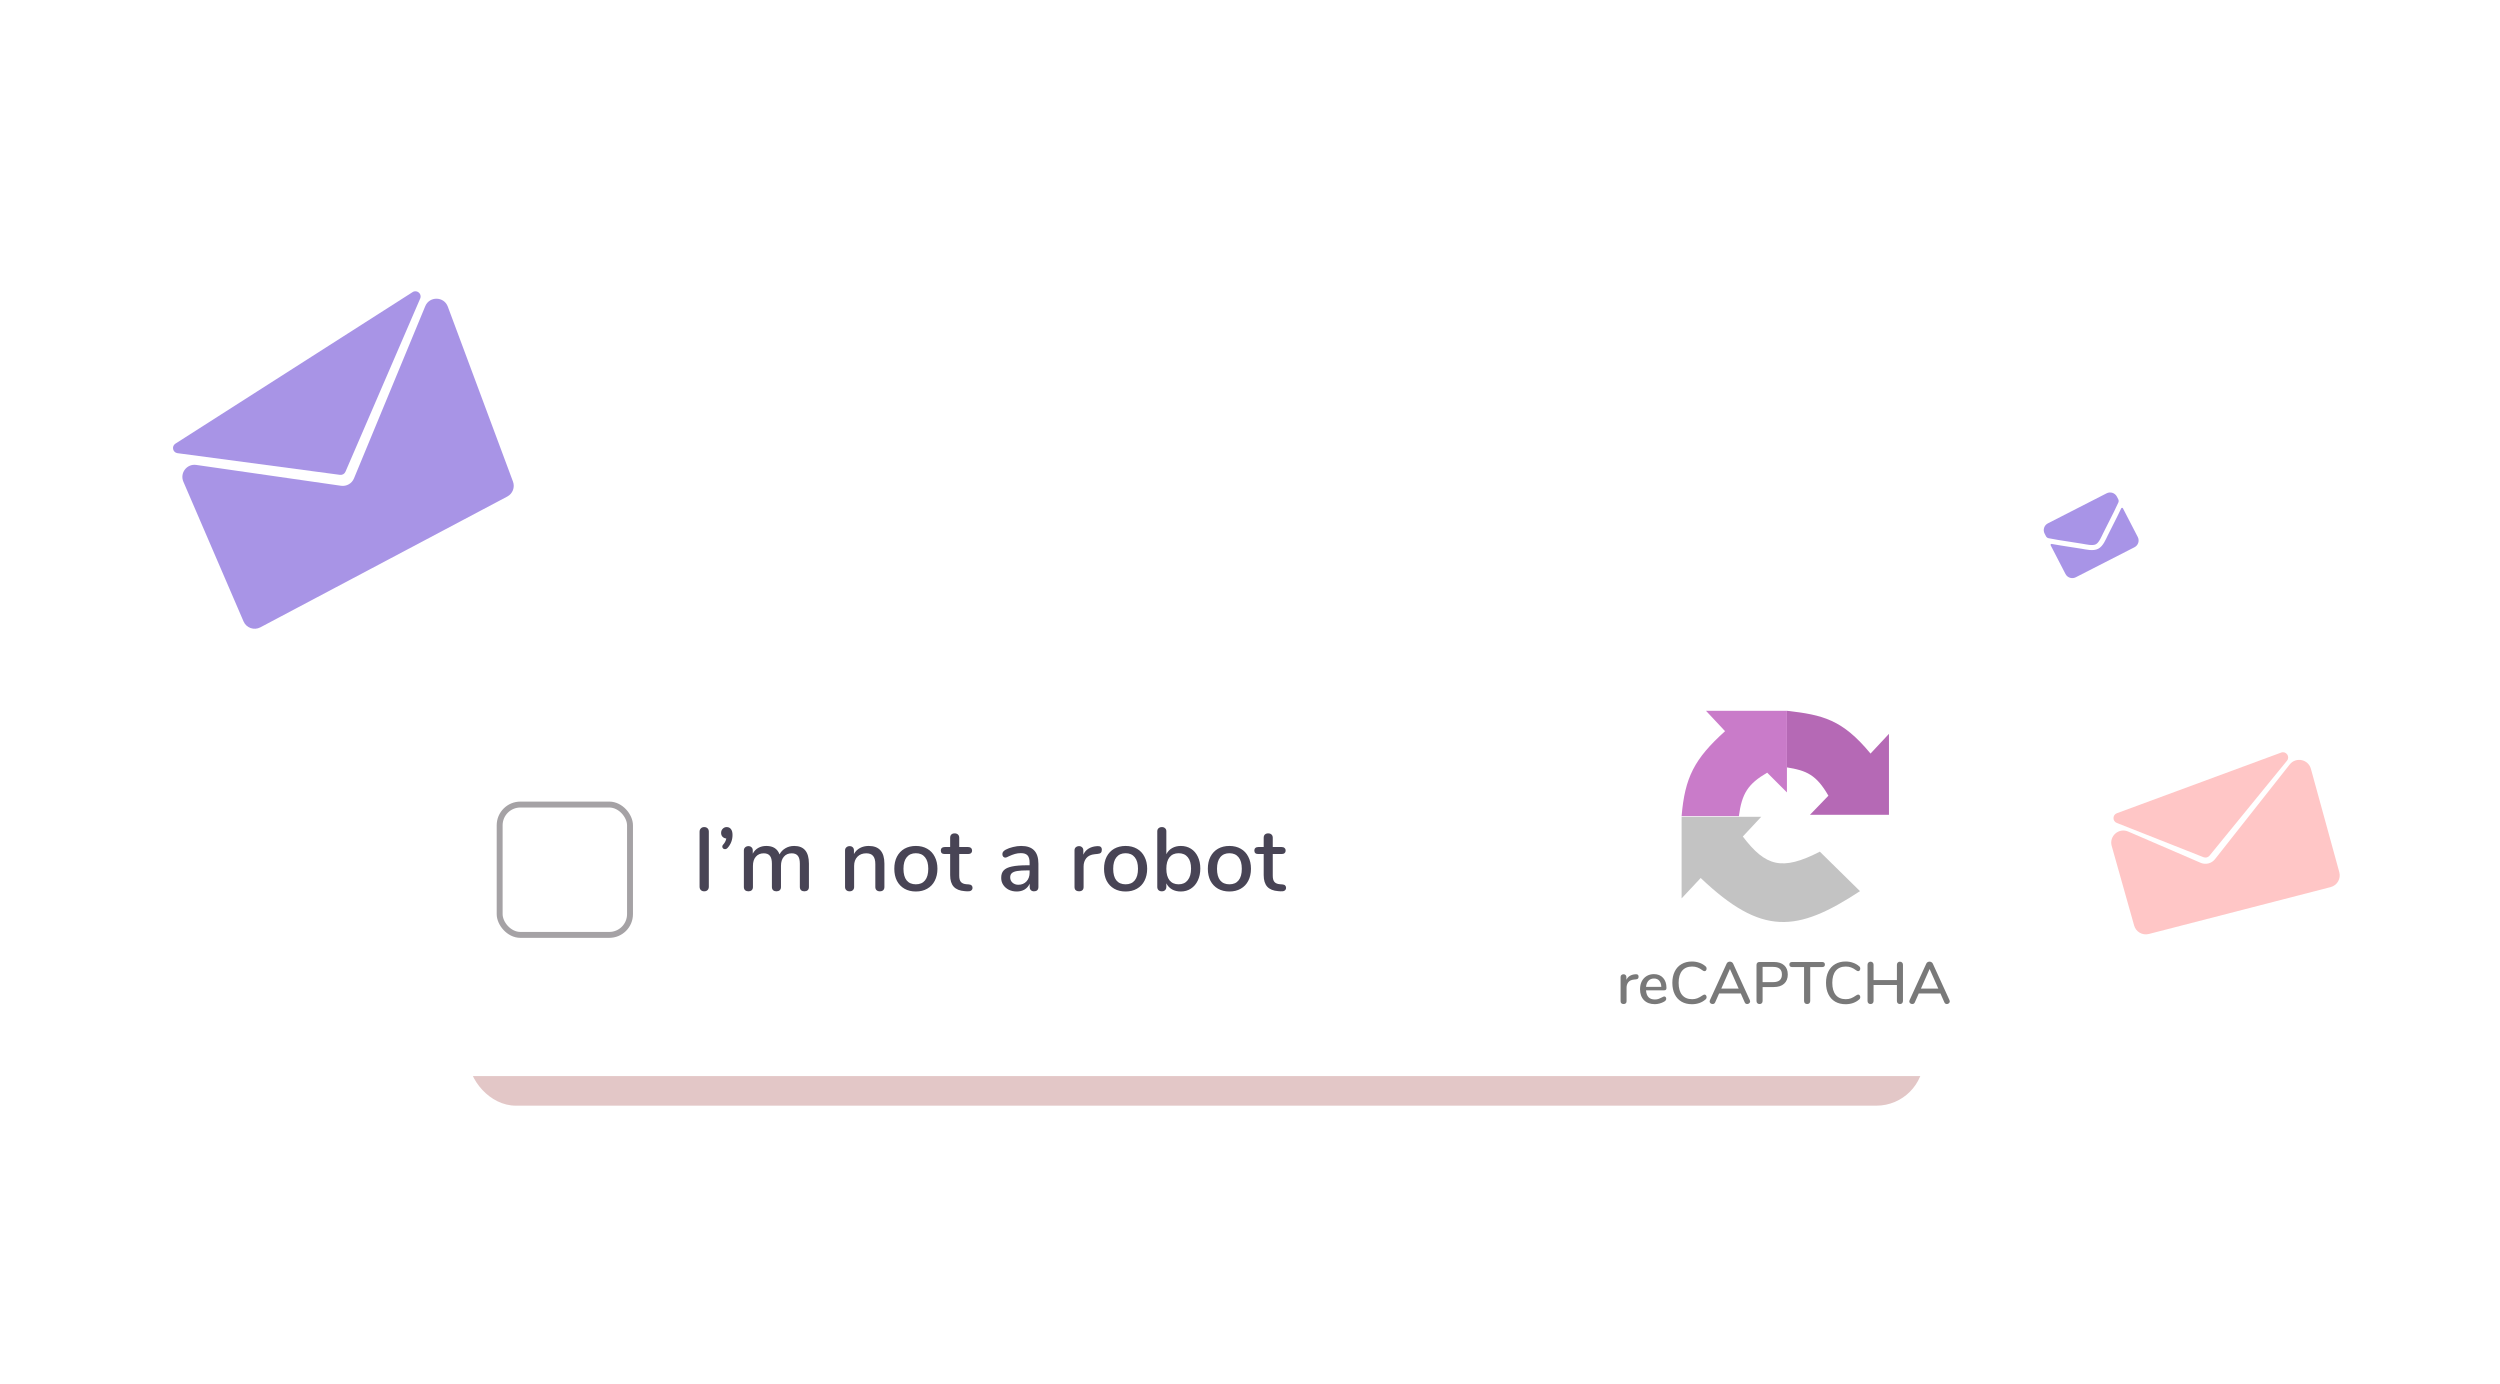 <svg width="560" height="310" viewBox="0 0 560 310" fill="none" xmlns="http://www.w3.org/2000/svg">
<g filter="url(#filter0_dd_628_280)">
<g clip-path="url(#clip0_628_280)">
<rect x="107.594" y="157.663" width="325.979" height="87.354" rx="10.617" fill="#E3C7C7"/>
<rect x="129.492" y="186.742" width="29.196" height="29.196" rx="4.645" stroke="#A5A2A5" stroke-width="1.327"/>
<path d="M175.299 206.179C174.991 206.179 174.743 206.085 174.555 205.897C174.367 205.71 174.273 205.455 174.273 205.133V192.834C174.273 192.526 174.367 192.277 174.555 192.089C174.743 191.888 174.991 191.787 175.299 191.787C175.621 191.787 175.876 191.881 176.064 192.069C176.252 192.257 176.346 192.512 176.346 192.834V205.133C176.346 205.455 176.252 205.71 176.064 205.897C175.89 206.085 175.635 206.179 175.299 206.179ZM180.344 191.787C180.746 191.787 181.062 191.935 181.29 192.23C181.531 192.526 181.652 192.962 181.652 193.539C181.652 194.679 181.269 195.666 180.505 196.498C180.344 196.659 180.169 196.739 179.981 196.739C179.807 196.739 179.659 196.685 179.538 196.578C179.418 196.457 179.357 196.316 179.357 196.155C179.357 196.008 179.418 195.867 179.538 195.733C179.914 195.343 180.156 194.881 180.263 194.344C179.928 194.317 179.646 194.189 179.418 193.961C179.203 193.733 179.096 193.445 179.096 193.096C179.096 192.72 179.216 192.411 179.458 192.17C179.699 191.915 179.995 191.787 180.344 191.787ZM195.466 196.014C197.666 196.014 198.767 197.336 198.767 199.98V205.213C198.767 205.522 198.673 205.763 198.485 205.938C198.297 206.099 198.049 206.179 197.74 206.179C197.445 206.179 197.203 206.099 197.016 205.938C196.828 205.763 196.734 205.522 196.734 205.213V200C196.734 199.181 196.586 198.591 196.291 198.229C195.996 197.853 195.533 197.665 194.902 197.665C194.164 197.665 193.58 197.92 193.151 198.43C192.722 198.926 192.507 199.611 192.507 200.483V205.213C192.507 205.522 192.413 205.763 192.225 205.938C192.037 206.099 191.789 206.179 191.48 206.179C191.185 206.179 190.943 206.099 190.756 205.938C190.568 205.763 190.474 205.522 190.474 205.213V200C190.474 199.181 190.326 198.591 190.031 198.229C189.736 197.853 189.273 197.665 188.642 197.665C187.904 197.665 187.314 197.92 186.871 198.43C186.441 198.926 186.227 199.611 186.227 200.483V205.213C186.227 205.522 186.133 205.763 185.945 205.938C185.757 206.099 185.516 206.179 185.22 206.179C184.925 206.179 184.677 206.099 184.476 205.938C184.288 205.763 184.194 205.522 184.194 205.213V197.021C184.194 196.726 184.294 196.491 184.496 196.316C184.697 196.142 184.939 196.055 185.22 196.055C185.502 196.055 185.73 196.142 185.905 196.316C186.093 196.477 186.186 196.705 186.186 197.001V197.745C186.482 197.182 186.891 196.752 187.414 196.457C187.938 196.162 188.542 196.014 189.226 196.014C189.977 196.014 190.595 196.169 191.078 196.477C191.574 196.786 191.943 197.262 192.185 197.906C192.48 197.329 192.916 196.873 193.493 196.538C194.07 196.189 194.728 196.014 195.466 196.014ZM212.152 196.014C214.5 196.014 215.674 197.336 215.674 199.98V205.213C215.674 205.522 215.58 205.763 215.392 205.938C215.218 206.099 214.97 206.179 214.648 206.179C214.339 206.179 214.091 206.092 213.903 205.918C213.728 205.743 213.641 205.508 213.641 205.213V200.08C213.641 199.248 213.473 198.638 213.138 198.249C212.816 197.86 212.306 197.665 211.608 197.665C210.79 197.665 210.132 197.92 209.636 198.43C209.139 198.94 208.891 199.624 208.891 200.483V205.213C208.891 205.508 208.797 205.743 208.609 205.918C208.435 206.092 208.193 206.179 207.884 206.179C207.576 206.179 207.328 206.092 207.14 205.918C206.952 205.743 206.858 205.508 206.858 205.213V197.021C206.858 196.739 206.952 196.511 207.14 196.336C207.341 196.149 207.589 196.055 207.884 196.055C208.18 196.055 208.414 196.142 208.589 196.316C208.763 196.491 208.851 196.719 208.851 197.001V197.826C209.173 197.236 209.622 196.786 210.199 196.477C210.776 196.169 211.427 196.014 212.152 196.014ZM222.722 206.22C221.756 206.22 220.904 206.012 220.166 205.596C219.442 205.18 218.878 204.589 218.475 203.824C218.086 203.046 217.892 202.147 217.892 201.127C217.892 200.094 218.086 199.195 218.475 198.43C218.878 197.652 219.442 197.054 220.166 196.638C220.904 196.222 221.756 196.014 222.722 196.014C223.689 196.014 224.534 196.222 225.259 196.638C225.997 197.054 226.56 197.652 226.949 198.43C227.352 199.195 227.553 200.094 227.553 201.127C227.553 202.147 227.352 203.046 226.949 203.824C226.56 204.589 225.997 205.18 225.259 205.596C224.534 206.012 223.689 206.22 222.722 206.22ZM222.722 204.609C223.622 204.609 224.306 204.314 224.776 203.724C225.259 203.133 225.5 202.268 225.5 201.127C225.5 200 225.259 199.141 224.776 198.551C224.293 197.947 223.608 197.645 222.722 197.645C221.837 197.645 221.152 197.947 220.669 198.551C220.186 199.141 219.945 200 219.945 201.127C219.945 202.268 220.18 203.133 220.649 203.724C221.132 204.314 221.823 204.609 222.722 204.609ZM234.588 204.629C234.883 204.656 235.091 204.737 235.212 204.871C235.346 204.992 235.413 205.166 235.413 205.394C235.413 205.663 235.306 205.871 235.091 206.018C234.89 206.152 234.588 206.206 234.186 206.179L233.642 206.139C232.555 206.058 231.743 205.73 231.207 205.153C230.67 204.562 230.401 203.697 230.401 202.556V197.826H229.194C228.603 197.826 228.308 197.564 228.308 197.041C228.308 196.799 228.382 196.612 228.53 196.477C228.691 196.33 228.912 196.256 229.194 196.256H230.401V194.183C230.401 193.874 230.489 193.633 230.663 193.458C230.851 193.284 231.099 193.196 231.408 193.196C231.717 193.196 231.965 193.284 232.153 193.458C232.341 193.633 232.434 193.874 232.434 194.183V196.256H234.427C234.709 196.256 234.924 196.33 235.071 196.477C235.232 196.612 235.313 196.799 235.313 197.041C235.313 197.296 235.232 197.491 235.071 197.625C234.924 197.759 234.709 197.826 234.427 197.826H232.434V202.697C232.434 203.328 232.562 203.791 232.817 204.086C233.085 204.381 233.488 204.549 234.025 204.589L234.588 204.629ZM246.307 196.014C247.609 196.014 248.575 196.343 249.206 197.001C249.85 197.658 250.172 198.658 250.172 200V205.213C250.172 205.522 250.085 205.763 249.91 205.938C249.736 206.099 249.494 206.179 249.185 206.179C248.89 206.179 248.655 206.092 248.481 205.918C248.307 205.743 248.219 205.508 248.219 205.213V204.468C247.964 205.032 247.582 205.468 247.072 205.777C246.576 206.072 245.992 206.22 245.321 206.22C244.677 206.22 244.086 206.092 243.55 205.837C243.026 205.569 242.61 205.206 242.302 204.75C241.993 204.294 241.839 203.777 241.839 203.2C241.825 202.476 242.006 201.912 242.382 201.509C242.758 201.093 243.368 200.798 244.214 200.624C245.059 200.436 246.233 200.342 247.736 200.342H248.199V199.758C248.199 199.007 248.045 198.463 247.736 198.128C247.428 197.792 246.931 197.625 246.247 197.625C245.777 197.625 245.334 197.685 244.918 197.806C244.502 197.927 244.046 198.101 243.55 198.329C243.187 198.53 242.932 198.631 242.785 198.631C242.583 198.631 242.416 198.557 242.281 198.41C242.161 198.262 242.1 198.074 242.1 197.846C242.1 197.645 242.154 197.47 242.261 197.323C242.382 197.162 242.57 197.007 242.825 196.86C243.295 196.605 243.845 196.404 244.475 196.256C245.106 196.095 245.717 196.014 246.307 196.014ZM245.683 204.71C246.421 204.71 247.025 204.462 247.495 203.965C247.964 203.455 248.199 202.804 248.199 202.013V201.489H247.837C246.79 201.489 245.985 201.536 245.421 201.63C244.858 201.724 244.455 201.885 244.214 202.113C243.972 202.328 243.851 202.643 243.851 203.059C243.851 203.542 244.026 203.938 244.375 204.247C244.724 204.556 245.16 204.71 245.683 204.71ZM263.413 196.055C264.057 196.014 264.379 196.29 264.379 196.88C264.379 197.175 264.305 197.397 264.158 197.544C264.01 197.692 263.755 197.779 263.393 197.806L262.789 197.866C261.943 197.947 261.313 198.242 260.897 198.752C260.494 199.262 260.293 199.879 260.293 200.604V205.213C260.293 205.535 260.199 205.777 260.011 205.938C259.823 206.099 259.582 206.179 259.286 206.179C258.991 206.179 258.743 206.099 258.542 205.938C258.354 205.777 258.26 205.535 258.26 205.213V197.021C258.26 196.712 258.354 196.477 258.542 196.316C258.743 196.142 258.991 196.055 259.286 196.055C259.555 196.055 259.776 196.142 259.951 196.316C260.139 196.477 260.233 196.705 260.233 197.001V197.967C260.501 197.376 260.89 196.927 261.4 196.618C261.91 196.31 262.487 196.128 263.131 196.075L263.413 196.055ZM269.702 206.22C268.736 206.22 267.884 206.012 267.146 205.596C266.421 205.18 265.857 204.589 265.455 203.824C265.066 203.046 264.871 202.147 264.871 201.127C264.871 200.094 265.066 199.195 265.455 198.43C265.857 197.652 266.421 197.054 267.146 196.638C267.884 196.222 268.736 196.014 269.702 196.014C270.668 196.014 271.513 196.222 272.238 196.638C272.976 197.054 273.54 197.652 273.929 198.43C274.331 199.195 274.533 200.094 274.533 201.127C274.533 202.147 274.331 203.046 273.929 203.824C273.54 204.589 272.976 205.18 272.238 205.596C271.513 206.012 270.668 206.22 269.702 206.22ZM269.702 204.609C270.601 204.609 271.285 204.314 271.755 203.724C272.238 203.133 272.48 202.268 272.48 201.127C272.48 200 272.238 199.141 271.755 198.551C271.272 197.947 270.587 197.645 269.702 197.645C268.816 197.645 268.132 197.947 267.649 198.551C267.166 199.141 266.924 200 266.924 201.127C266.924 202.268 267.159 203.133 267.629 203.724C268.112 204.314 268.803 204.609 269.702 204.609ZM282.07 196.014C282.929 196.014 283.687 196.222 284.344 196.638C285.002 197.054 285.512 197.645 285.874 198.41C286.25 199.175 286.438 200.067 286.438 201.087C286.438 202.093 286.25 202.986 285.874 203.764C285.512 204.542 284.995 205.146 284.324 205.575C283.667 206.005 282.915 206.22 282.07 206.22C281.332 206.22 280.681 206.065 280.117 205.757C279.554 205.435 279.124 204.978 278.829 204.388V205.193C278.829 205.488 278.735 205.73 278.547 205.918C278.373 206.092 278.131 206.179 277.823 206.179C277.514 206.179 277.266 206.092 277.078 205.918C276.89 205.73 276.796 205.488 276.796 205.193V192.754C276.796 192.458 276.89 192.224 277.078 192.049C277.279 191.875 277.534 191.787 277.843 191.787C278.138 191.787 278.373 191.875 278.547 192.049C278.735 192.21 278.829 192.432 278.829 192.713V197.866C279.124 197.276 279.554 196.82 280.117 196.498C280.681 196.175 281.332 196.014 282.07 196.014ZM281.587 204.609C282.459 204.609 283.137 204.301 283.62 203.683C284.116 203.066 284.364 202.201 284.364 201.087C284.364 199.986 284.123 199.141 283.64 198.551C283.157 197.947 282.472 197.645 281.587 197.645C280.701 197.645 280.017 197.947 279.534 198.551C279.064 199.154 278.829 200.013 278.829 201.127C278.829 202.241 279.064 203.1 279.534 203.703C280.017 204.307 280.701 204.609 281.587 204.609ZM292.956 206.22C291.989 206.22 291.137 206.012 290.399 205.596C289.675 205.18 289.111 204.589 288.709 203.824C288.319 203.046 288.125 202.147 288.125 201.127C288.125 200.094 288.319 199.195 288.709 198.43C289.111 197.652 289.675 197.054 290.399 196.638C291.137 196.222 291.989 196.014 292.956 196.014C293.922 196.014 294.767 196.222 295.492 196.638C296.23 197.054 296.793 197.652 297.183 198.43C297.585 199.195 297.786 200.094 297.786 201.127C297.786 202.147 297.585 203.046 297.183 203.824C296.793 204.589 296.23 205.18 295.492 205.596C294.767 206.012 293.922 206.22 292.956 206.22ZM292.956 204.609C293.855 204.609 294.539 204.314 295.009 203.724C295.492 203.133 295.733 202.268 295.733 201.127C295.733 200 295.492 199.141 295.009 198.551C294.526 197.947 293.841 197.645 292.956 197.645C292.07 197.645 291.386 197.947 290.903 198.551C290.419 199.141 290.178 200 290.178 201.127C290.178 202.268 290.413 203.133 290.882 203.724C291.365 204.314 292.057 204.609 292.956 204.609ZM304.821 204.629C305.117 204.656 305.325 204.737 305.445 204.871C305.579 204.992 305.647 205.166 305.647 205.394C305.647 205.663 305.539 205.871 305.325 206.018C305.123 206.152 304.821 206.206 304.419 206.179L303.875 206.139C302.788 206.058 301.976 205.73 301.44 205.153C300.903 204.562 300.635 203.697 300.635 202.556V197.826H299.427C298.836 197.826 298.541 197.564 298.541 197.041C298.541 196.799 298.615 196.612 298.763 196.477C298.924 196.33 299.145 196.256 299.427 196.256H300.635V194.183C300.635 193.874 300.722 193.633 300.896 193.458C301.084 193.284 301.332 193.196 301.641 193.196C301.95 193.196 302.198 193.284 302.386 193.458C302.574 193.633 302.668 193.874 302.668 194.183V196.256H304.66C304.942 196.256 305.157 196.33 305.304 196.477C305.465 196.612 305.546 196.799 305.546 197.041C305.546 197.296 305.465 197.491 305.304 197.625C305.157 197.759 304.942 197.826 304.66 197.826H302.668V202.697C302.668 203.328 302.795 203.791 303.05 204.086C303.318 204.381 303.721 204.549 304.258 204.589L304.821 204.629Z" fill="#484455"/>
<path d="M407.961 193.903C413.058 200.62 416.746 201.656 425.213 197.294L434.208 206.141C420.087 215.4 412.248 216.25 398.524 203.192L394.247 207.763V189.479H412.089L407.961 193.903Z" fill="#C3C3C3"/>
<path d="M436.567 175.323C430.243 167.663 425.865 166.666 417.84 165.739V178.42C422.232 179.112 424.444 180.085 427.13 184.76L423.001 189.037H440.696V170.9L436.567 175.323Z" fill="#B569B5"/>
<path d="M413.416 179.599C409.073 182.134 407.745 184.305 407.076 189.331H394.247C394.977 180.698 397.077 176.523 403.979 170.31L399.703 165.739H417.84V184.023L413.416 179.599Z" fill="#C97BC9"/>
<path d="M383.976 224.753C384.4 224.727 384.613 224.908 384.613 225.298C384.613 225.492 384.564 225.638 384.467 225.736C384.369 225.833 384.201 225.89 383.962 225.908L383.564 225.948C383.007 226.001 382.591 226.196 382.317 226.532C382.051 226.868 381.919 227.275 381.919 227.753V230.792C381.919 231.004 381.857 231.163 381.733 231.27C381.609 231.376 381.45 231.429 381.255 231.429C381.06 231.429 380.897 231.376 380.764 231.27C380.64 231.163 380.578 231.004 380.578 230.792V225.39C380.578 225.187 380.64 225.032 380.764 224.926C380.897 224.811 381.06 224.753 381.255 224.753C381.432 224.753 381.578 224.811 381.693 224.926C381.817 225.032 381.879 225.183 381.879 225.377V226.014C382.056 225.625 382.312 225.329 382.648 225.125C382.985 224.922 383.365 224.802 383.79 224.767L383.976 224.753ZM390.378 229.73C390.502 229.73 390.604 229.779 390.683 229.876C390.763 229.973 390.803 230.097 390.803 230.248C390.803 230.504 390.643 230.721 390.325 230.898C390.015 231.075 389.675 231.212 389.303 231.309C388.94 231.407 388.591 231.455 388.255 231.455C387.228 231.455 386.419 231.159 385.826 230.566C385.233 229.965 384.937 229.146 384.937 228.111C384.937 227.447 385.065 226.859 385.322 226.346C385.587 225.833 385.954 225.435 386.423 225.152C386.901 224.869 387.441 224.727 388.042 224.727C388.909 224.727 389.595 225.006 390.099 225.563C390.604 226.12 390.856 226.872 390.856 227.819C390.856 228.173 390.697 228.35 390.378 228.35H386.277C386.366 229.721 387.025 230.407 388.255 230.407C388.582 230.407 388.865 230.363 389.104 230.274C389.343 230.186 389.595 230.071 389.86 229.929C389.887 229.911 389.958 229.876 390.073 229.823C390.197 229.761 390.298 229.73 390.378 229.73ZM388.069 225.709C387.556 225.709 387.144 225.873 386.835 226.2C386.525 226.527 386.339 226.987 386.277 227.58H389.701C389.675 226.979 389.52 226.519 389.237 226.2C388.962 225.873 388.573 225.709 388.069 225.709ZM396.566 231.469C395.673 231.469 394.894 231.278 394.231 230.898C393.567 230.509 393.058 229.956 392.704 229.239C392.35 228.514 392.174 227.66 392.174 226.678C392.174 225.705 392.35 224.86 392.704 224.143C393.058 223.418 393.567 222.865 394.231 222.484C394.894 222.095 395.673 221.9 396.566 221.9C397.15 221.9 397.703 221.993 398.225 222.179C398.747 222.356 399.203 222.617 399.592 222.962C399.76 223.095 399.844 223.272 399.844 223.493C399.844 223.652 399.8 223.789 399.711 223.904C399.623 224.01 399.517 224.063 399.393 224.063C399.243 224.063 399.097 224.006 398.955 223.891C398.53 223.572 398.141 223.351 397.787 223.227C397.442 223.095 397.048 223.028 396.606 223.028C395.633 223.028 394.885 223.342 394.363 223.97C393.841 224.599 393.58 225.501 393.58 226.678C393.58 227.863 393.841 228.77 394.363 229.398C394.885 230.026 395.633 230.341 396.606 230.341C397.031 230.341 397.416 230.274 397.761 230.141C398.115 230.009 398.513 229.788 398.955 229.478C399.132 229.363 399.278 229.305 399.393 229.305C399.517 229.305 399.623 229.363 399.711 229.478C399.8 229.584 399.844 229.717 399.844 229.876C399.844 230.097 399.76 230.274 399.592 230.407C399.203 230.752 398.747 231.017 398.225 231.203C397.703 231.38 397.15 231.469 396.566 231.469ZM409.533 230.566C409.578 230.672 409.6 230.761 409.6 230.832C409.6 231 409.529 231.141 409.387 231.256C409.255 231.371 409.104 231.429 408.936 231.429C408.821 231.429 408.711 231.398 408.604 231.336C408.507 231.265 408.432 231.168 408.379 231.044L407.503 229.053H402.646L401.77 231.044C401.717 231.168 401.637 231.265 401.531 231.336C401.425 231.398 401.314 231.429 401.199 231.429C401.022 231.429 400.863 231.371 400.721 231.256C400.589 231.141 400.522 231 400.522 230.832C400.522 230.761 400.545 230.672 400.589 230.566L404.331 222.378C404.393 222.236 404.49 222.126 404.623 222.046C404.765 221.967 404.911 221.927 405.061 221.927C405.212 221.927 405.353 221.967 405.486 222.046C405.627 222.126 405.729 222.236 405.791 222.378L409.533 230.566ZM403.137 227.965H407.025L405.074 223.572L403.137 227.965ZM411.702 231.429C411.498 231.429 411.334 231.367 411.211 231.243C411.087 231.119 411.025 230.951 411.025 230.739V222.67C411.025 222.466 411.082 222.307 411.197 222.192C411.321 222.068 411.489 222.006 411.702 222.006H414.9C415.891 222.006 416.66 222.25 417.209 222.736C417.758 223.223 418.032 223.913 418.032 224.807C418.032 225.691 417.758 226.381 417.209 226.877C416.66 227.372 415.891 227.62 414.9 227.62H412.392V230.739C412.392 230.951 412.33 231.119 412.206 231.243C412.091 231.367 411.923 231.429 411.702 231.429ZM414.754 226.519C416.063 226.519 416.718 225.948 416.718 224.807C416.718 223.674 416.063 223.108 414.754 223.108H412.392V226.519H414.754ZM422.368 231.429C422.165 231.429 421.997 231.367 421.864 231.243C421.74 231.11 421.678 230.942 421.678 230.739V223.148H419.024C418.599 223.148 418.387 222.957 418.387 222.577C418.387 222.391 418.44 222.25 418.546 222.152C418.661 222.055 418.821 222.006 419.024 222.006H425.713C425.916 222.006 426.071 222.055 426.177 222.152C426.292 222.25 426.35 222.391 426.35 222.577C426.35 222.957 426.137 223.148 425.713 223.148H423.058V230.739C423.058 230.942 422.996 231.11 422.873 231.243C422.749 231.367 422.581 231.429 422.368 231.429ZM430.988 231.469C430.094 231.469 429.316 231.278 428.652 230.898C427.989 230.509 427.48 229.956 427.126 229.239C426.772 228.514 426.595 227.66 426.595 226.678C426.595 225.705 426.772 224.86 427.126 224.143C427.48 223.418 427.989 222.865 428.652 222.484C429.316 222.095 430.094 221.9 430.988 221.9C431.572 221.9 432.125 221.993 432.647 222.179C433.169 222.356 433.624 222.617 434.014 222.962C434.182 223.095 434.266 223.272 434.266 223.493C434.266 223.652 434.221 223.789 434.133 223.904C434.045 224.01 433.938 224.063 433.815 224.063C433.664 224.063 433.518 224.006 433.377 223.891C432.952 223.572 432.563 223.351 432.209 223.227C431.864 223.095 431.47 223.028 431.028 223.028C430.054 223.028 429.307 223.342 428.785 223.97C428.263 224.599 428.002 225.501 428.002 226.678C428.002 227.863 428.263 228.77 428.785 229.398C429.307 230.026 430.054 230.341 431.028 230.341C431.452 230.341 431.837 230.274 432.182 230.141C432.536 230.009 432.934 229.788 433.377 229.478C433.554 229.363 433.699 229.305 433.815 229.305C433.938 229.305 434.045 229.363 434.133 229.478C434.221 229.584 434.266 229.717 434.266 229.876C434.266 230.097 434.182 230.274 434.014 230.407C433.624 230.752 433.169 231.017 432.647 231.203C432.125 231.38 431.572 231.469 430.988 231.469ZM443.154 221.94C443.358 221.94 443.521 222.006 443.645 222.139C443.769 222.263 443.831 222.427 443.831 222.63V230.739C443.831 230.942 443.769 231.11 443.645 231.243C443.521 231.367 443.358 231.429 443.154 231.429C442.951 231.429 442.787 231.367 442.663 231.243C442.539 231.119 442.477 230.951 442.477 230.739V227.169H437.248V230.739C437.248 230.942 437.187 231.11 437.063 231.243C436.939 231.367 436.775 231.429 436.572 231.429C436.368 231.429 436.204 231.367 436.081 231.243C435.957 231.119 435.895 230.951 435.895 230.739V222.63C435.895 222.427 435.957 222.263 436.081 222.139C436.204 222.006 436.368 221.94 436.572 221.94C436.775 221.94 436.939 222.006 437.063 222.139C437.187 222.263 437.248 222.427 437.248 222.63V226.054H442.477V222.63C442.477 222.427 442.539 222.263 442.663 222.139C442.787 222.006 442.951 221.94 443.154 221.94ZM454.258 230.566C454.302 230.672 454.324 230.761 454.324 230.832C454.324 231 454.254 231.141 454.112 231.256C453.979 231.371 453.829 231.429 453.661 231.429C453.546 231.429 453.435 231.398 453.329 231.336C453.232 231.265 453.157 231.168 453.104 231.044L452.228 229.053H447.37L446.495 231.044C446.442 231.168 446.362 231.265 446.256 231.336C446.15 231.398 446.039 231.429 445.924 231.429C445.747 231.429 445.588 231.371 445.446 231.256C445.313 231.141 445.247 231 445.247 230.832C445.247 230.761 445.269 230.672 445.313 230.566L449.056 222.378C449.118 222.236 449.215 222.126 449.348 222.046C449.489 221.967 449.635 221.927 449.786 221.927C449.936 221.927 450.078 221.967 450.21 222.046C450.352 222.126 450.454 222.236 450.516 222.378L454.258 230.566ZM447.862 227.965H451.75L449.799 223.572L447.862 227.965Z" fill="#797979"/>
</g>
</g>
<g filter="url(#filter1_dd_628_280)">
<rect x="92.68" y="145.945" width="368.933" height="92.437" rx="10.617" fill="white"/>
<rect x="114.578" y="177.565" width="29.196" height="29.196" rx="4.645" stroke="#A5A2A5" stroke-width="1.327"/>
<path d="M160.385 197.002C160.077 197.002 159.828 196.909 159.641 196.721C159.453 196.533 159.359 196.278 159.359 195.956V183.657C159.359 183.349 159.453 183.1 159.641 182.913C159.828 182.711 160.077 182.611 160.385 182.611C160.707 182.611 160.962 182.705 161.15 182.892C161.338 183.08 161.432 183.335 161.432 183.657V195.956C161.432 196.278 161.338 196.533 161.15 196.721C160.976 196.909 160.721 197.002 160.385 197.002ZM165.43 182.611C165.832 182.611 166.147 182.758 166.376 183.054C166.617 183.349 166.738 183.785 166.738 184.362C166.738 185.502 166.355 186.489 165.591 187.321C165.43 187.482 165.255 187.562 165.067 187.562C164.893 187.562 164.745 187.509 164.624 187.401C164.504 187.28 164.443 187.14 164.443 186.979C164.443 186.831 164.504 186.69 164.624 186.556C165 186.167 165.242 185.704 165.349 185.167C165.014 185.14 164.732 185.013 164.504 184.785C164.289 184.556 164.182 184.268 164.182 183.919C164.182 183.543 164.302 183.235 164.544 182.993C164.785 182.738 165.081 182.611 165.43 182.611ZM180.552 186.838C182.752 186.838 183.853 188.159 183.853 190.803V196.036C183.853 196.345 183.759 196.587 183.571 196.761C183.383 196.922 183.135 197.002 182.826 197.002C182.531 197.002 182.289 196.922 182.101 196.761C181.914 196.587 181.82 196.345 181.82 196.036V190.823C181.82 190.005 181.672 189.414 181.377 189.052C181.082 188.676 180.619 188.488 179.988 188.488C179.25 188.488 178.666 188.743 178.237 189.253C177.807 189.75 177.593 190.434 177.593 191.306V196.036C177.593 196.345 177.499 196.587 177.311 196.761C177.123 196.922 176.875 197.002 176.566 197.002C176.271 197.002 176.029 196.922 175.842 196.761C175.654 196.587 175.56 196.345 175.56 196.036V190.823C175.56 190.005 175.412 189.414 175.117 189.052C174.822 188.676 174.359 188.488 173.728 188.488C172.99 188.488 172.4 188.743 171.957 189.253C171.527 189.75 171.313 190.434 171.313 191.306V196.036C171.313 196.345 171.219 196.587 171.031 196.761C170.843 196.922 170.601 197.002 170.306 197.002C170.011 197.002 169.763 196.922 169.562 196.761C169.374 196.587 169.28 196.345 169.28 196.036V187.844C169.28 187.549 169.38 187.314 169.582 187.14C169.783 186.965 170.024 186.878 170.306 186.878C170.588 186.878 170.816 186.965 170.991 187.14C171.178 187.301 171.272 187.529 171.272 187.824V188.569C171.568 188.005 171.977 187.576 172.5 187.28C173.024 186.985 173.627 186.838 174.312 186.838C175.063 186.838 175.681 186.992 176.164 187.301C176.66 187.609 177.029 188.086 177.271 188.73C177.566 188.153 178.002 187.696 178.579 187.361C179.156 187.012 179.814 186.838 180.552 186.838ZM197.238 186.838C199.586 186.838 200.76 188.159 200.76 190.803V196.036C200.76 196.345 200.666 196.587 200.478 196.761C200.304 196.922 200.056 197.002 199.733 197.002C199.425 197.002 199.177 196.915 198.989 196.741C198.814 196.566 198.727 196.332 198.727 196.036V190.904C198.727 190.072 198.559 189.461 198.224 189.072C197.902 188.683 197.392 188.488 196.694 188.488C195.876 188.488 195.218 188.743 194.722 189.253C194.225 189.763 193.977 190.447 193.977 191.306V196.036C193.977 196.332 193.883 196.566 193.695 196.741C193.521 196.915 193.279 197.002 192.97 197.002C192.662 197.002 192.413 196.915 192.226 196.741C192.038 196.566 191.944 196.332 191.944 196.036V187.844C191.944 187.562 192.038 187.334 192.226 187.16C192.427 186.972 192.675 186.878 192.97 186.878C193.266 186.878 193.5 186.965 193.675 187.14C193.849 187.314 193.937 187.542 193.937 187.824V188.649C194.259 188.059 194.708 187.609 195.285 187.301C195.862 186.992 196.513 186.838 197.238 186.838ZM207.808 197.043C206.842 197.043 205.99 196.835 205.252 196.419C204.528 196.003 203.964 195.412 203.561 194.647C203.172 193.869 202.978 192.97 202.978 191.95C202.978 190.917 203.172 190.018 203.561 189.253C203.964 188.475 204.528 187.878 205.252 187.462C205.99 187.046 206.842 186.838 207.808 186.838C208.775 186.838 209.62 187.046 210.345 187.462C211.083 187.878 211.646 188.475 212.035 189.253C212.438 190.018 212.639 190.917 212.639 191.95C212.639 192.97 212.438 193.869 212.035 194.647C211.646 195.412 211.083 196.003 210.345 196.419C209.62 196.835 208.775 197.043 207.808 197.043ZM207.808 195.432C208.707 195.432 209.392 195.137 209.862 194.547C210.345 193.956 210.586 193.091 210.586 191.95C210.586 190.823 210.345 189.964 209.862 189.374C209.378 188.77 208.694 188.468 207.808 188.468C206.923 188.468 206.238 188.77 205.755 189.374C205.272 189.964 205.031 190.823 205.031 191.95C205.031 193.091 205.266 193.956 205.735 194.547C206.218 195.137 206.909 195.432 207.808 195.432ZM219.674 195.453C219.969 195.479 220.177 195.56 220.298 195.694C220.432 195.815 220.499 195.989 220.499 196.217C220.499 196.486 220.392 196.694 220.177 196.841C219.976 196.976 219.674 197.029 219.272 197.002L218.728 196.962C217.641 196.882 216.829 196.553 216.293 195.976C215.756 195.386 215.487 194.52 215.487 193.379V188.649H214.28C213.689 188.649 213.394 188.388 213.394 187.864C213.394 187.623 213.468 187.435 213.615 187.301C213.776 187.153 213.998 187.079 214.28 187.079H215.487V185.006C215.487 184.697 215.575 184.456 215.749 184.281C215.937 184.107 216.185 184.02 216.494 184.02C216.802 184.02 217.051 184.107 217.239 184.281C217.426 184.456 217.52 184.697 217.52 185.006V187.079H219.513C219.795 187.079 220.01 187.153 220.157 187.301C220.318 187.435 220.399 187.623 220.399 187.864C220.399 188.119 220.318 188.314 220.157 188.448C220.01 188.582 219.795 188.649 219.513 188.649H217.52V193.52C217.52 194.151 217.648 194.614 217.903 194.909C218.171 195.204 218.574 195.372 219.111 195.412L219.674 195.453ZM231.393 186.838C232.695 186.838 233.661 187.166 234.292 187.824C234.936 188.481 235.258 189.481 235.258 190.823V196.036C235.258 196.345 235.171 196.587 234.996 196.761C234.822 196.922 234.58 197.002 234.271 197.002C233.976 197.002 233.741 196.915 233.567 196.741C233.392 196.566 233.305 196.332 233.305 196.036V195.292C233.05 195.855 232.668 196.291 232.158 196.6C231.661 196.895 231.078 197.043 230.407 197.043C229.763 197.043 229.172 196.915 228.635 196.66C228.112 196.392 227.696 196.03 227.388 195.573C227.079 195.117 226.925 194.601 226.925 194.023C226.911 193.299 227.092 192.735 227.468 192.333C227.844 191.917 228.454 191.622 229.3 191.447C230.145 191.259 231.319 191.165 232.822 191.165H233.285V190.582C233.285 189.83 233.131 189.287 232.822 188.951C232.514 188.616 232.017 188.448 231.333 188.448C230.863 188.448 230.42 188.508 230.004 188.629C229.588 188.75 229.132 188.924 228.635 189.152C228.273 189.354 228.018 189.454 227.871 189.454C227.669 189.454 227.502 189.381 227.367 189.233C227.247 189.085 227.186 188.897 227.186 188.669C227.186 188.468 227.24 188.294 227.347 188.146C227.468 187.985 227.656 187.831 227.911 187.683C228.381 187.428 228.931 187.227 229.561 187.079C230.192 186.918 230.803 186.838 231.393 186.838ZM230.769 195.533C231.507 195.533 232.111 195.285 232.581 194.788C233.05 194.278 233.285 193.628 233.285 192.836V192.313H232.923C231.876 192.313 231.071 192.36 230.507 192.453C229.944 192.547 229.541 192.708 229.3 192.937C229.058 193.151 228.937 193.467 228.937 193.883C228.937 194.366 229.112 194.762 229.461 195.07C229.81 195.379 230.246 195.533 230.769 195.533ZM248.499 186.878C249.143 186.838 249.465 187.113 249.465 187.703C249.465 187.998 249.391 188.22 249.243 188.367C249.096 188.515 248.841 188.602 248.479 188.629L247.875 188.689C247.029 188.77 246.399 189.065 245.983 189.575C245.58 190.085 245.379 190.702 245.379 191.427V196.036C245.379 196.358 245.285 196.6 245.097 196.761C244.909 196.922 244.668 197.002 244.372 197.002C244.077 197.002 243.829 196.922 243.628 196.761C243.44 196.6 243.346 196.358 243.346 196.036V187.844C243.346 187.535 243.44 187.301 243.628 187.14C243.829 186.965 244.077 186.878 244.372 186.878C244.641 186.878 244.862 186.965 245.037 187.14C245.225 187.301 245.318 187.529 245.318 187.824V188.79C245.587 188.2 245.976 187.75 246.486 187.442C246.996 187.133 247.573 186.952 248.217 186.898L248.499 186.878ZM254.788 197.043C253.822 197.043 252.969 196.835 252.231 196.419C251.507 196.003 250.943 195.412 250.541 194.647C250.152 193.869 249.957 192.97 249.957 191.95C249.957 190.917 250.152 190.018 250.541 189.253C250.943 188.475 251.507 187.878 252.231 187.462C252.969 187.046 253.822 186.838 254.788 186.838C255.754 186.838 256.599 187.046 257.324 187.462C258.062 187.878 258.626 188.475 259.015 189.253C259.417 190.018 259.619 190.917 259.619 191.95C259.619 192.97 259.417 193.869 259.015 194.647C258.626 195.412 258.062 196.003 257.324 196.419C256.599 196.835 255.754 197.043 254.788 197.043ZM254.788 195.432C255.687 195.432 256.371 195.137 256.841 194.547C257.324 193.956 257.565 193.091 257.565 191.95C257.565 190.823 257.324 189.964 256.841 189.374C256.358 188.77 255.673 188.468 254.788 188.468C253.902 188.468 253.218 188.77 252.735 189.374C252.252 189.964 252.01 190.823 252.01 191.95C252.01 193.091 252.245 193.956 252.715 194.547C253.198 195.137 253.889 195.432 254.788 195.432ZM267.156 186.838C268.015 186.838 268.773 187.046 269.43 187.462C270.088 187.878 270.598 188.468 270.96 189.233C271.336 189.998 271.524 190.89 271.524 191.91C271.524 192.916 271.336 193.809 270.96 194.587C270.598 195.365 270.081 195.969 269.41 196.399C268.753 196.828 268.001 197.043 267.156 197.043C266.418 197.043 265.767 196.888 265.203 196.58C264.64 196.258 264.21 195.802 263.915 195.211V196.016C263.915 196.311 263.821 196.553 263.633 196.741C263.459 196.915 263.217 197.002 262.909 197.002C262.6 197.002 262.352 196.915 262.164 196.741C261.976 196.553 261.882 196.311 261.882 196.016V183.577C261.882 183.282 261.976 183.047 262.164 182.872C262.365 182.698 262.62 182.611 262.929 182.611C263.224 182.611 263.459 182.698 263.633 182.872C263.821 183.033 263.915 183.255 263.915 183.537V188.689C264.21 188.099 264.64 187.643 265.203 187.321C265.767 186.999 266.418 186.838 267.156 186.838ZM266.673 195.432C267.545 195.432 268.223 195.124 268.706 194.507C269.202 193.889 269.45 193.024 269.45 191.91C269.45 190.81 269.209 189.964 268.726 189.374C268.243 188.77 267.558 188.468 266.673 188.468C265.787 188.468 265.103 188.77 264.62 189.374C264.15 189.978 263.915 190.837 263.915 191.95C263.915 193.064 264.15 193.923 264.62 194.527C265.103 195.131 265.787 195.432 266.673 195.432ZM278.042 197.043C277.075 197.043 276.223 196.835 275.485 196.419C274.761 196.003 274.197 195.412 273.794 194.647C273.405 193.869 273.211 192.97 273.211 191.95C273.211 190.917 273.405 190.018 273.794 189.253C274.197 188.475 274.761 187.878 275.485 187.462C276.223 187.046 277.075 186.838 278.042 186.838C279.008 186.838 279.853 187.046 280.578 187.462C281.316 187.878 281.879 188.475 282.269 189.253C282.671 190.018 282.872 190.917 282.872 191.95C282.872 192.97 282.671 193.869 282.269 194.647C281.879 195.412 281.316 196.003 280.578 196.419C279.853 196.835 279.008 197.043 278.042 197.043ZM278.042 195.432C278.941 195.432 279.625 195.137 280.095 194.547C280.578 193.956 280.819 193.091 280.819 191.95C280.819 190.823 280.578 189.964 280.095 189.374C279.612 188.77 278.927 188.468 278.042 188.468C277.156 188.468 276.472 188.77 275.988 189.374C275.505 189.964 275.264 190.823 275.264 191.95C275.264 193.091 275.499 193.956 275.968 194.547C276.451 195.137 277.142 195.432 278.042 195.432ZM289.907 195.453C290.202 195.479 290.41 195.56 290.531 195.694C290.665 195.815 290.732 195.989 290.732 196.217C290.732 196.486 290.625 196.694 290.41 196.841C290.209 196.976 289.907 197.029 289.505 197.002L288.961 196.962C287.874 196.882 287.062 196.553 286.526 195.976C285.989 195.386 285.721 194.52 285.721 193.379V188.649H284.513C283.922 188.649 283.627 188.388 283.627 187.864C283.627 187.623 283.701 187.435 283.849 187.301C284.01 187.153 284.231 187.079 284.513 187.079H285.721V185.006C285.721 184.697 285.808 184.456 285.982 184.281C286.17 184.107 286.418 184.02 286.727 184.02C287.036 184.02 287.284 184.107 287.472 184.281C287.66 184.456 287.753 184.697 287.753 185.006V187.079H289.746C290.028 187.079 290.243 187.153 290.39 187.301C290.551 187.435 290.632 187.623 290.632 187.864C290.632 188.119 290.551 188.314 290.39 188.448C290.243 188.582 290.028 188.649 289.746 188.649H287.753V193.52C287.753 194.151 287.881 194.614 288.136 194.909C288.404 195.204 288.807 195.372 289.344 195.412L289.907 195.453Z" fill="#484455"/>
<path d="M393.047 184.726C398.144 191.443 401.832 192.479 410.299 188.117L419.294 196.965C405.173 206.223 397.334 207.073 383.609 194.016L379.333 198.587V180.302H397.175L393.047 184.726Z" fill="#C3C3C3"/>
<path d="M421.653 166.146C415.329 158.486 410.95 157.489 402.926 156.562V169.243C407.318 169.935 409.53 170.908 412.216 175.584L408.087 179.86H425.782V161.723L421.653 166.146Z" fill="#B569B5"/>
<path d="M398.502 170.423C394.159 172.958 392.831 175.129 392.162 180.155H379.333C380.063 171.522 382.163 167.346 389.065 161.133L384.789 156.562H402.926V174.846L398.502 170.423Z" fill="#C97BC9"/>
<path d="M369.061 215.577C369.486 215.55 369.698 215.732 369.698 216.121C369.698 216.315 369.65 216.461 369.552 216.559C369.455 216.656 369.287 216.714 369.048 216.731L368.65 216.771C368.093 216.824 367.677 217.019 367.403 217.355C367.137 217.691 367.004 218.098 367.004 218.576V221.615C367.004 221.827 366.943 221.987 366.819 222.093C366.695 222.199 366.536 222.252 366.341 222.252C366.146 222.252 365.983 222.199 365.85 222.093C365.726 221.987 365.664 221.827 365.664 221.615V216.214C365.664 216.01 365.726 215.855 365.85 215.749C365.983 215.634 366.146 215.577 366.341 215.577C366.518 215.577 366.664 215.634 366.779 215.749C366.903 215.855 366.965 216.006 366.965 216.2V216.837C367.142 216.448 367.398 216.152 367.734 215.948C368.071 215.745 368.451 215.625 368.876 215.59L369.061 215.577ZM375.464 220.553C375.588 220.553 375.69 220.602 375.769 220.699C375.849 220.797 375.889 220.921 375.889 221.071C375.889 221.327 375.729 221.544 375.411 221.721C375.101 221.898 374.761 222.035 374.389 222.133C374.026 222.23 373.677 222.279 373.341 222.279C372.314 222.279 371.505 221.982 370.912 221.389C370.319 220.788 370.023 219.969 370.023 218.934C370.023 218.271 370.151 217.682 370.408 217.169C370.673 216.656 371.04 216.258 371.509 215.975C371.987 215.692 372.527 215.55 373.128 215.55C373.995 215.55 374.681 215.829 375.185 216.386C375.69 216.944 375.942 217.696 375.942 218.642C375.942 218.996 375.782 219.173 375.464 219.173H371.363C371.452 220.544 372.111 221.23 373.341 221.23C373.668 221.23 373.951 221.186 374.19 221.097C374.429 221.009 374.681 220.894 374.946 220.752C374.973 220.735 375.044 220.699 375.159 220.646C375.283 220.584 375.384 220.553 375.464 220.553ZM373.155 216.532C372.642 216.532 372.23 216.696 371.921 217.023C371.611 217.351 371.425 217.811 371.363 218.403H374.787C374.761 217.802 374.606 217.342 374.323 217.023C374.048 216.696 373.659 216.532 373.155 216.532ZM381.652 222.292C380.759 222.292 379.98 222.102 379.316 221.721C378.653 221.332 378.144 220.779 377.79 220.062C377.436 219.337 377.259 218.483 377.259 217.501C377.259 216.528 377.436 215.683 377.79 214.966C378.144 214.241 378.653 213.688 379.316 213.307C379.98 212.918 380.759 212.723 381.652 212.723C382.236 212.723 382.789 212.816 383.311 213.002C383.833 213.179 384.289 213.44 384.678 213.785C384.846 213.918 384.93 214.095 384.93 214.316C384.93 214.475 384.886 214.612 384.797 214.727C384.709 214.834 384.603 214.887 384.479 214.887C384.328 214.887 384.182 214.829 384.041 214.714C383.616 214.396 383.227 214.174 382.873 214.051C382.528 213.918 382.134 213.852 381.692 213.852C380.719 213.852 379.971 214.166 379.449 214.794C378.927 215.422 378.666 216.324 378.666 217.501C378.666 218.687 378.927 219.593 379.449 220.222C379.971 220.85 380.719 221.164 381.692 221.164C382.117 221.164 382.502 221.097 382.847 220.965C383.2 220.832 383.599 220.611 384.041 220.301C384.218 220.186 384.364 220.129 384.479 220.129C384.603 220.129 384.709 220.186 384.797 220.301C384.886 220.407 384.93 220.54 384.93 220.699C384.93 220.921 384.846 221.097 384.678 221.23C384.289 221.575 383.833 221.841 383.311 222.026C382.789 222.203 382.236 222.292 381.652 222.292ZM394.619 221.389C394.664 221.496 394.686 221.584 394.686 221.655C394.686 221.823 394.615 221.964 394.473 222.08C394.341 222.195 394.19 222.252 394.022 222.252C393.907 222.252 393.797 222.221 393.69 222.159C393.593 222.088 393.518 221.991 393.465 221.867L392.589 219.877H387.732L386.856 221.867C386.803 221.991 386.723 222.088 386.617 222.159C386.511 222.221 386.4 222.252 386.285 222.252C386.108 222.252 385.949 222.195 385.807 222.08C385.675 221.964 385.608 221.823 385.608 221.655C385.608 221.584 385.63 221.496 385.675 221.389L389.417 213.201C389.479 213.06 389.576 212.949 389.709 212.869C389.851 212.79 389.997 212.75 390.147 212.75C390.297 212.75 390.439 212.79 390.572 212.869C390.713 212.949 390.815 213.06 390.877 213.201L394.619 221.389ZM388.223 218.788H392.111L390.16 214.396L388.223 218.788ZM396.787 222.252C396.584 222.252 396.42 222.19 396.296 222.066C396.173 221.942 396.111 221.774 396.111 221.562V213.493C396.111 213.29 396.168 213.13 396.283 213.015C396.407 212.892 396.575 212.83 396.787 212.83H399.986C400.977 212.83 401.746 213.073 402.295 213.56C402.843 214.046 403.118 214.736 403.118 215.63C403.118 216.515 402.843 217.205 402.295 217.7C401.746 218.196 400.977 218.443 399.986 218.443H397.478V221.562C397.478 221.774 397.416 221.942 397.292 222.066C397.177 222.19 397.009 222.252 396.787 222.252ZM399.84 217.342C401.149 217.342 401.804 216.771 401.804 215.63C401.804 214.497 401.149 213.931 399.84 213.931H397.478V217.342H399.84ZM407.454 222.252C407.251 222.252 407.083 222.19 406.95 222.066C406.826 221.934 406.764 221.765 406.764 221.562V213.971H404.11C403.685 213.971 403.473 213.781 403.473 213.4C403.473 213.214 403.526 213.073 403.632 212.976C403.747 212.878 403.906 212.83 404.11 212.83H410.799C411.002 212.83 411.157 212.878 411.263 212.976C411.378 213.073 411.436 213.214 411.436 213.4C411.436 213.781 411.223 213.971 410.799 213.971H408.144V221.562C408.144 221.765 408.082 221.934 407.959 222.066C407.835 222.19 407.667 222.252 407.454 222.252ZM416.074 222.292C415.18 222.292 414.402 222.102 413.738 221.721C413.074 221.332 412.566 220.779 412.212 220.062C411.858 219.337 411.681 218.483 411.681 217.501C411.681 216.528 411.858 215.683 412.212 214.966C412.566 214.241 413.074 213.688 413.738 213.307C414.402 212.918 415.18 212.723 416.074 212.723C416.658 212.723 417.211 212.816 417.733 213.002C418.255 213.179 418.71 213.44 419.1 213.785C419.268 213.918 419.352 214.095 419.352 214.316C419.352 214.475 419.307 214.612 419.219 214.727C419.13 214.834 419.024 214.887 418.9 214.887C418.75 214.887 418.604 214.829 418.463 214.714C418.038 214.396 417.649 214.174 417.295 214.051C416.95 213.918 416.556 213.852 416.114 213.852C415.14 213.852 414.393 214.166 413.871 214.794C413.349 215.422 413.088 216.324 413.088 217.501C413.088 218.687 413.349 219.593 413.871 220.222C414.393 220.85 415.14 221.164 416.114 221.164C416.538 221.164 416.923 221.097 417.268 220.965C417.622 220.832 418.02 220.611 418.463 220.301C418.639 220.186 418.785 220.129 418.9 220.129C419.024 220.129 419.13 220.186 419.219 220.301C419.307 220.407 419.352 220.54 419.352 220.699C419.352 220.921 419.268 221.097 419.1 221.23C418.71 221.575 418.255 221.841 417.733 222.026C417.211 222.203 416.658 222.292 416.074 222.292ZM428.24 212.763C428.443 212.763 428.607 212.83 428.731 212.962C428.855 213.086 428.917 213.25 428.917 213.453V221.562C428.917 221.765 428.855 221.934 428.731 222.066C428.607 222.19 428.443 222.252 428.24 222.252C428.037 222.252 427.873 222.19 427.749 222.066C427.625 221.942 427.563 221.774 427.563 221.562V217.992H422.334V221.562C422.334 221.765 422.272 221.934 422.149 222.066C422.025 222.19 421.861 222.252 421.658 222.252C421.454 222.252 421.29 222.19 421.167 222.066C421.043 221.942 420.981 221.774 420.981 221.562V213.453C420.981 213.25 421.043 213.086 421.167 212.962C421.29 212.83 421.454 212.763 421.658 212.763C421.861 212.763 422.025 212.83 422.149 212.962C422.272 213.086 422.334 213.25 422.334 213.453V216.877H427.563V213.453C427.563 213.25 427.625 213.086 427.749 212.962C427.873 212.83 428.037 212.763 428.24 212.763ZM439.344 221.389C439.388 221.496 439.41 221.584 439.41 221.655C439.41 221.823 439.34 221.964 439.198 222.08C439.065 222.195 438.915 222.252 438.747 222.252C438.632 222.252 438.521 222.221 438.415 222.159C438.318 222.088 438.243 221.991 438.189 221.867L437.314 219.877H432.456L431.581 221.867C431.527 221.991 431.448 222.088 431.342 222.159C431.235 222.221 431.125 222.252 431.01 222.252C430.833 222.252 430.674 222.195 430.532 222.08C430.399 221.964 430.333 221.823 430.333 221.655C430.333 221.584 430.355 221.496 430.399 221.389L434.142 213.201C434.204 213.06 434.301 212.949 434.434 212.869C434.575 212.79 434.721 212.75 434.872 212.75C435.022 212.75 435.164 212.79 435.296 212.869C435.438 212.949 435.54 213.06 435.602 213.201L439.344 221.389ZM432.947 218.788H436.836L434.885 214.396L432.947 218.788Z" fill="#797979"/>
</g>
<path d="M478.049 207.322L473.02 189.492C472.399 187.293 474.609 185.358 476.707 186.263L492.946 193.269C494.075 193.756 495.391 193.423 496.152 192.458L512.891 171.248C514.27 169.501 517.049 170.064 517.639 172.21L524.002 195.364C524.403 196.826 523.53 198.333 522.062 198.712L481.339 209.213C479.91 209.581 478.449 208.741 478.049 207.322Z" fill="#FFC6C6"/>
<path d="M510.98 168.577L474.182 182.162C473.18 182.532 473.164 183.943 474.157 184.335L493.599 192.018C494.07 192.204 494.608 192.064 494.928 191.671L512.284 170.404C513.033 169.486 512.091 168.167 510.98 168.577Z" fill="#FFC6C6"/>
<path d="M475.153 113.871C475.226 113.71 475.457 113.708 475.537 113.862L478.862 120.296C479.293 121.129 478.963 122.153 478.125 122.582L464.97 129.312C464.132 129.741 463.103 129.412 462.672 128.579L459.348 122.148C459.267 121.991 459.402 121.811 459.579 121.843C460.57 122.029 461.868 122.243 466.299 122.924C467.216 123.067 468.869 123.511 469.988 122.93C471.122 122.362 471.731 120.733 472.133 119.939C474.153 115.958 474.728 114.781 475.153 113.871ZM469.466 121.92C470.206 121.558 470.781 120.086 471.114 119.43C473.744 114.254 473.927 113.826 474.504 112.576C474.614 112.341 474.608 112.066 474.488 111.833L474.179 111.235C473.748 110.401 472.718 110.073 471.881 110.502L458.726 117.232C457.888 117.66 457.558 118.685 457.989 119.518L458.298 120.116C458.418 120.349 458.638 120.511 458.896 120.562C460.252 120.819 460.71 120.923 466.472 121.805C467.202 121.917 468.739 122.308 469.466 121.92Z" fill="#A894E7"/>
<path d="M54.553 139.2L41.076 107.903C40.237 105.955 41.856 103.841 43.956 104.143L76.395 108.812C77.623 108.988 78.815 108.31 79.29 107.163L95.256 68.587C96.199 66.309 99.446 66.367 100.307 68.678L114.908 107.876C115.383 109.153 114.839 110.584 113.635 111.222L58.316 140.525C56.915 141.267 55.179 140.655 54.553 139.2Z" fill="#A894E6"/>
<path d="M92.429 65.431L39.29 99.379C38.377 99.962 38.688 101.369 39.763 101.512L76.159 106.367C76.675 106.435 77.174 106.153 77.381 105.674L94.123 66.873C94.578 65.82 93.395 64.814 92.429 65.431Z" fill="#A894E6"/>
<defs>
<filter id="filter0_dd_628_280" x="91.669" y="147.046" width="351.194" height="108.588" filterUnits="userSpaceOnUse" color-interpolation-filters="sRGB">
<feFlood flood-opacity="0" result="BackgroundImageFix"/>
<feColorMatrix in="SourceAlpha" type="matrix" values="0 0 0 0 0 0 0 0 0 0 0 0 0 0 0 0 0 0 127 0" result="hardAlpha"/>
<feOffset dx="2.654" dy="2.654"/>
<feGaussianBlur stdDeviation="3.318"/>
<feComposite in2="hardAlpha" operator="out"/>
<feColorMatrix type="matrix" values="0 0 0 0 0 0 0 0 0 0 0 0 0 0 0 0 0 0 0.05 0"/>
<feBlend mode="normal" in2="BackgroundImageFix" result="effect1_dropShadow_628_280"/>
<feColorMatrix in="SourceAlpha" type="matrix" values="0 0 0 0 0 0 0 0 0 0 0 0 0 0 0 0 0 0 127 0" result="hardAlpha"/>
<feOffset dx="-5.308"/>
<feGaussianBlur stdDeviation="5.308"/>
<feComposite in2="hardAlpha" operator="out"/>
<feColorMatrix type="matrix" values="0 0 0 0 0 0 0 0 0 0 0 0 0 0 0 0 0 0 0.05 0"/>
<feBlend mode="normal" in2="effect1_dropShadow_628_280" result="effect2_dropShadow_628_280"/>
<feBlend mode="normal" in="SourceGraphic" in2="effect2_dropShadow_628_280" result="shape"/>
</filter>
<filter id="filter1_dd_628_280" x="76.755" y="135.328" width="394.148" height="113.67" filterUnits="userSpaceOnUse" color-interpolation-filters="sRGB">
<feFlood flood-opacity="0" result="BackgroundImageFix"/>
<feColorMatrix in="SourceAlpha" type="matrix" values="0 0 0 0 0 0 0 0 0 0 0 0 0 0 0 0 0 0 127 0" result="hardAlpha"/>
<feOffset dx="2.654" dy="2.654"/>
<feGaussianBlur stdDeviation="3.318"/>
<feComposite in2="hardAlpha" operator="out"/>
<feColorMatrix type="matrix" values="0 0 0 0 0 0 0 0 0 0 0 0 0 0 0 0 0 0 0.05 0"/>
<feBlend mode="normal" in2="BackgroundImageFix" result="effect1_dropShadow_628_280"/>
<feColorMatrix in="SourceAlpha" type="matrix" values="0 0 0 0 0 0 0 0 0 0 0 0 0 0 0 0 0 0 127 0" result="hardAlpha"/>
<feOffset dx="-5.308"/>
<feGaussianBlur stdDeviation="5.308"/>
<feComposite in2="hardAlpha" operator="out"/>
<feColorMatrix type="matrix" values="0 0 0 0 0 0 0 0 0 0 0 0 0 0 0 0 0 0 0.05 0"/>
<feBlend mode="normal" in2="effect1_dropShadow_628_280" result="effect2_dropShadow_628_280"/>
<feBlend mode="normal" in="SourceGraphic" in2="effect2_dropShadow_628_280" result="shape"/>
</filter>
<clipPath id="clip0_628_280">
<rect x="107.594" y="157.663" width="325.979" height="87.354" rx="10.617" fill="white"/>
</clipPath>
</defs>
</svg>
